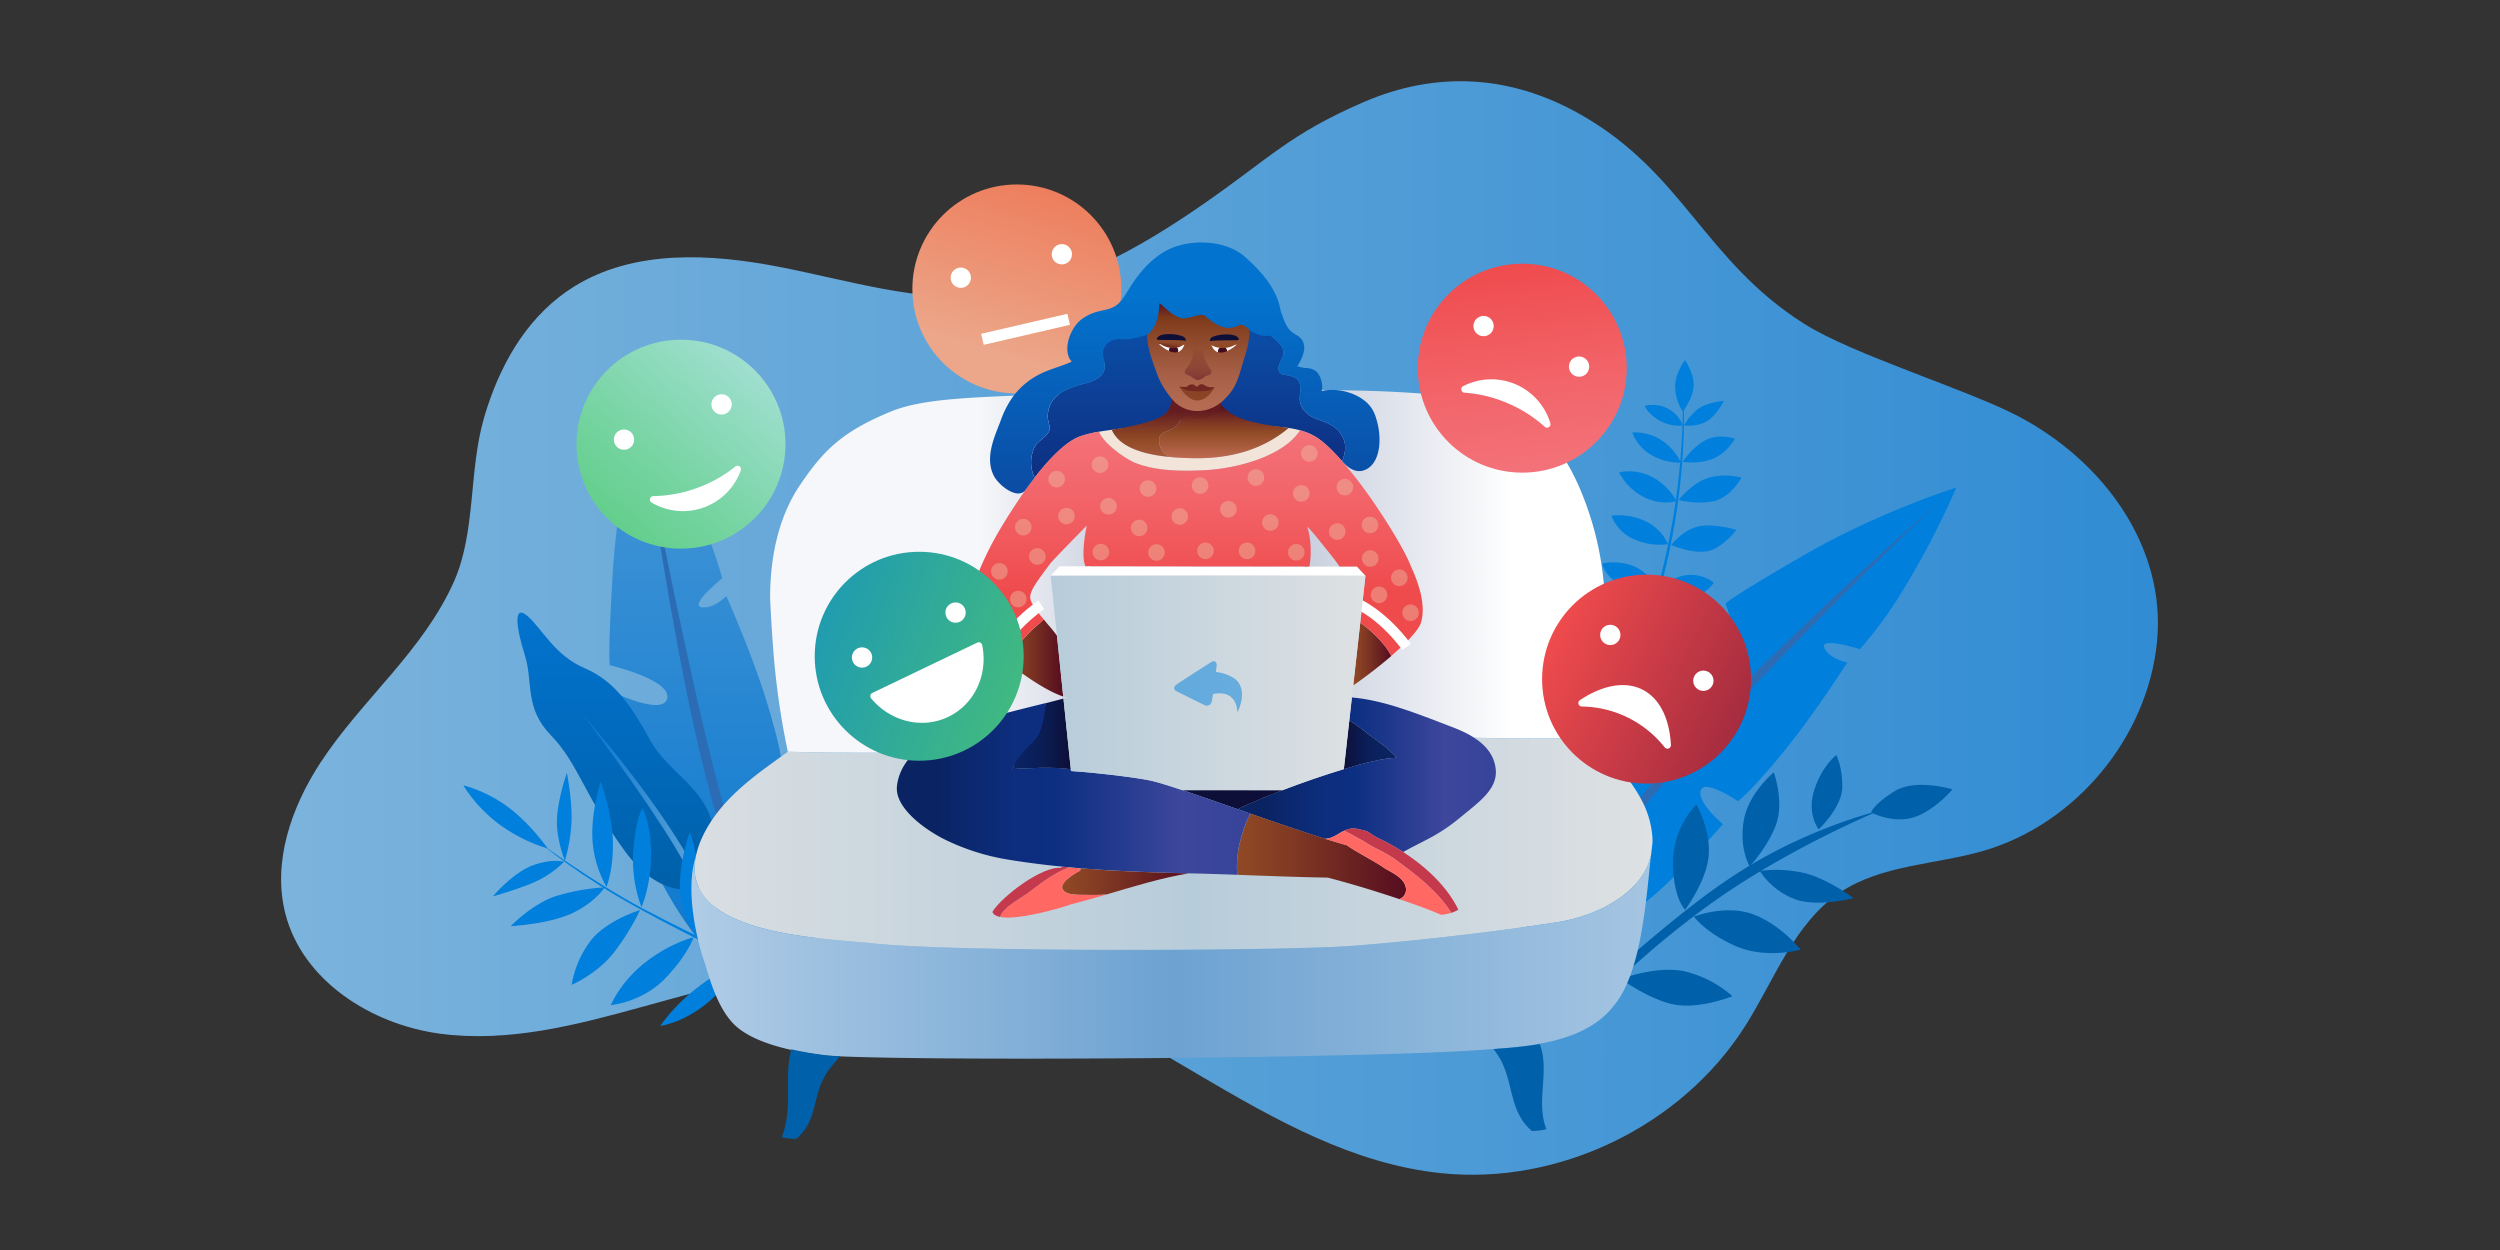<svg xmlns="http://www.w3.org/2000/svg" xmlns:xlink="http://www.w3.org/1999/xlink" viewBox="0 0 1440 720"><rect x="0" y="0" width="1440" height="720" fill="#333333" stroke="none"/><defs><linearGradient id="linear-gradient" x1="1242.97" y1="361.71" x2="161.88" y2="361.71" gradientUnits="userSpaceOnUse"><stop offset="0" stop-color="#318cd3"/><stop offset="1" stop-color="#7bb3dc"/></linearGradient><linearGradient id="linear-gradient-2" x1="410.84" y1="606.94" x2="410.84" y2="235.44" gradientUnits="userSpaceOnUse"><stop offset="0" stop-color="#0273ce"/><stop offset="1" stop-color="#4797d6"/></linearGradient><linearGradient id="linear-gradient-3" x1="355.03" y1="352.86" x2="355.03" y2="512.46" gradientUnits="userSpaceOnUse"><stop offset="0" stop-color="#0273ce"/><stop offset=".84" stop-color="#0063af"/><stop offset="1" stop-color="#0060a9"/></linearGradient><linearGradient id="New_Gradient_Swatch_copy_6" x1="333.63" y1="480.76" x2="423.27" y2="480.76" gradientUnits="userSpaceOnUse"><stop offset="0" stop-color="#0273ce"/><stop offset="1" stop-color="#7bb3dc"/></linearGradient><linearGradient id="linear-gradient-4" x1="398.24" y1="550.96" x2="951.04" y2="550.96" gradientUnits="userSpaceOnUse"><stop offset="0" stop-color="#b0cce6"/><stop offset=".5" stop-color="#6da2d1"/><stop offset="1" stop-color="#a5c5e2"/></linearGradient><linearGradient id="linear-gradient-5" x1="400.07" y1="485.82" x2="951.85" y2="485.82" gradientUnits="userSpaceOnUse"><stop offset="0" stop-color="#d9dee2"/><stop offset=".52" stop-color="#b7ccda"/><stop offset="1" stop-color="#dee1e3"/></linearGradient><linearGradient id="linear-gradient-6" x1="443.59" y1="329.04" x2="924.58" y2="329.04" gradientUnits="userSpaceOnUse"><stop offset=".25" stop-color="#f6f7fa"/><stop offset=".52" stop-color="#afb8ce"/><stop offset=".89" stop-color="#fff"/></linearGradient><linearGradient id="linear-gradient-7" x1="712.92" y1="446.23" x2="861.62" y2="446.23" gradientUnits="userSpaceOnUse"><stop offset=".11" stop-color="#0a2362"/><stop offset=".19" stop-color="#0b286e"/><stop offset=".33" stop-color="#0d2d7d"/><stop offset=".45" stop-color="#0d2f82"/><stop offset=".68" stop-color="#2b3e92"/><stop offset=".8" stop-color="#3d479c"/><stop offset=".98" stop-color="#374499"/></linearGradient><linearGradient id="linear-gradient-8" x1="804.54" y1="429.03" x2="774.06" y2="429.03" gradientUnits="userSpaceOnUse"><stop offset="0" stop-color="#0a2362"/><stop offset=".36" stop-color="#0a225f"/><stop offset=".61" stop-color="#0b1d56"/><stop offset=".83" stop-color="#0c1646"/><stop offset=".98" stop-color="#0d0f38"/></linearGradient><linearGradient id="linear-gradient-9" x1="712.45" y1="493.31" x2="809.88" y2="493.31" gradientUnits="userSpaceOnUse"><stop offset="0" stop-color="#904a25"/><stop offset=".31" stop-color="#813a23"/><stop offset=".92" stop-color="#5b1220"/><stop offset="1" stop-color="#550c1f"/></linearGradient><linearGradient id="linear-gradient-10" x1="779.46" y1="376.7" x2="801.36" y2="376.7" xlink:href="#linear-gradient-9"/><linearGradient id="linear-gradient-11" x1="516.57" y1="454.52" x2="720.41" y2="454.52" xlink:href="#linear-gradient-7"/><linearGradient id="linear-gradient-12" x1="611.77" y1="507.84" x2="684.63" y2="507.84" xlink:href="#linear-gradient-9"/><linearGradient id="linear-gradient-13" x1="738.12" y1="265.66" x2="738.12" y2="176.98" gradientUnits="userSpaceOnUse"><stop offset="0" stop-color="#0d2f82"/><stop offset=".76" stop-color="#0b4ba3"/></linearGradient><linearGradient id="linear-gradient-14" x1="634.87" y1="275.15" x2="634.87" y2="172.03" xlink:href="#linear-gradient-13"/><linearGradient id="linear-gradient-15" x1="583.3" y1="422.73" x2="616.78" y2="422.73" gradientUnits="userSpaceOnUse"><stop offset="0" stop-color="#0a2362"/><stop offset=".29" stop-color="#0a215e"/><stop offset=".61" stop-color="#0b1b50"/><stop offset=".94" stop-color="#0d103a"/><stop offset=".98" stop-color="#0d0f38"/></linearGradient><linearGradient id="linear-gradient-16" x1="581.11" y1="379" x2="612.43" y2="379" xlink:href="#linear-gradient-9"/><linearGradient id="linear-gradient-17" x1="688.09" y1="247.85" x2="688.09" y2="382.22" gradientUnits="userSpaceOnUse"><stop offset="0" stop-color="#f37279"/><stop offset=".29" stop-color="#f26469"/><stop offset=".69" stop-color="#ef4b4d"/></linearGradient><linearGradient id="linear-gradient-18" x1="704.95" y1="263.93" x2="704.95" y2="233.32" gradientUnits="userSpaceOnUse"><stop offset="0" stop-color="#be6a51"/><stop offset=".49" stop-color="#904a25"/><stop offset=".65" stop-color="#813a23"/><stop offset=".96" stop-color="#5b1220"/><stop offset="1" stop-color="#550c1f"/></linearGradient><linearGradient id="linear-gradient-19" x1="672.08" y1="263.18" x2="672.08" y2="226.72" gradientUnits="userSpaceOnUse"><stop offset="0" stop-color="#a75a3b"/><stop offset=".27" stop-color="#904a25"/><stop offset=".45" stop-color="#813a24"/><stop offset=".72" stop-color="#641c21"/></linearGradient><linearGradient id="linear-gradient-20" x1="431.97" y1="152.41" x2="327.72" y2="212.6" gradientTransform="rotate(-19.85 595.554 183.694)" gradientUnits="userSpaceOnUse"><stop offset="0" stop-color="#9fdfcf"/><stop offset=".58" stop-color="#7ad5a6"/><stop offset="1" stop-color="#63cf8c"/></linearGradient><linearGradient id="linear-gradient-21" x1="919.23" y1="242.79" x2="859.04" y2="138.54" gradientTransform="rotate(23 832.608 170.337)" gradientUnits="userSpaceOnUse"><stop offset="0" stop-color="#f37279"/><stop offset=".42" stop-color="#f26469"/><stop offset="1" stop-color="#ef4b4d"/></linearGradient><linearGradient id="linear-gradient-22" x1="863.09" y1="228.71" x2="802.9" y2="332.96" gradientTransform="rotate(-13.07 210.112 1303.004)" gradientUnits="userSpaceOnUse"><stop offset="0" stop-color="#ed7e5d"/><stop offset=".82" stop-color="#eca689"/></linearGradient><linearGradient id="linear-gradient-23" x1="936.02" y1="379.39" x2="1056.38" y2="379.39" gradientTransform="rotate(26.21 946.843 282.584)" gradientUnits="userSpaceOnUse"><stop offset="0" stop-color="#ef4b4d"/><stop offset="1" stop-color="#a52c3f"/></linearGradient><linearGradient id="linear-gradient-24" x1="690.09" y1="236.74" x2="690.09" y2="173.61" gradientUnits="userSpaceOnUse"><stop offset="0" stop-color="#b66d54"/><stop offset=".35" stop-color="#a65f46"/><stop offset=".85" stop-color="#7e3b1a"/><stop offset="1" stop-color="#550c1f"/></linearGradient><linearGradient id="linear-gradient-25" x1="682.43" y1="139.71" x2="682.43" y2="284.23" gradientUnits="userSpaceOnUse"><stop offset=".21" stop-color="#0273ce"/><stop offset="1" stop-color="#0b4ba3"/></linearGradient><linearGradient id="linear-gradient-26" x1="690.15" y1="218.87" x2="690.15" y2="201.18" gradientUnits="userSpaceOnUse"><stop offset="0" stop-color="#550c1f"/><stop offset="1" stop-color="#7e3723" stop-opacity=".3"/></linearGradient><linearGradient id="linear-gradient-27" x1="687.4" y1="199.33" x2="688.36" y2="202.92" gradientTransform="matrix(-.96 .27 .27 .96 1315.36 -177.65)" gradientUnits="userSpaceOnUse"><stop offset="0" stop-color="#904a25"/><stop offset=".34" stop-color="#8d4725"/><stop offset=".56" stop-color="#853f24"/><stop offset=".74" stop-color="#773022"/></linearGradient><linearGradient id="linear-gradient-28" x1="689.16" y1="204" x2="688.49" y2="206.85" gradientTransform="matrix(1.11 -.16 .44 1.48 -179.71 4.57)" xlink:href="#linear-gradient-27"/><linearGradient id="New_Gradient_Swatch_copy_17" x1="605.22" y1="393.37" x2="786.54" y2="393.37" gradientUnits="userSpaceOnUse"><stop offset="0" stop-color="#b7ccda"/><stop offset="1" stop-color="#dee1e3"/></linearGradient><linearGradient id="linear-gradient-29" x1="448.07" y1="322.94" x2="533.17" y2="408.05" gradientTransform="rotate(-25.66 537.423 286.449)" gradientUnits="userSpaceOnUse"><stop offset="0" stop-color="#209caf"/><stop offset="1" stop-color="#41b981"/></linearGradient><linearGradient id="linear-gradient-30" x1="732.65" y1="276.25" x2="732.65" y2="280.39" gradientTransform="rotate(180 711.025 250.845)" gradientUnits="userSpaceOnUse"><stop offset="0" stop-color="#722923"/><stop offset="1" stop-color="#702721"/></linearGradient><style>.cls-43{fill:none}.cls-3{fill:#0080dc}.cls-5{fill:#2c6cb4}.cls-8{fill:#0060a9}.cls-14{fill:#c5394d}.cls-16{fill:#ff6863}.cls-20{fill:#0d0f38}.cls-23{fill:#fff}.cls-39{fill:#fdfcff}.cls-40{fill:#420c1f}.cls-43{stroke:#fff;stroke-miterlimit:10;stroke-width:6px}.cls-46{fill:#ebc1a8;opacity:.42}</style></defs><g id="Layer_2" data-name="Layer 2"><g id="Layer_3" data-name="Layer 3"><path style="fill:none" d="M0 0h1440v720H0z"/><path d="M280.77 234.3c9.11-27.73 24.68-53.62 50-69.31 34.42-21.32 78.3-19 118-11.28s79.44 20.26 119.8 17c45.89-3.71 87.59-27.47 125.34-53.71s49.17-39.82 91.36-58.12 84.94-15.72 125 7c59.54 33.67 71.24 84.12 129.08 120.72 27.83 17.62 93.68 37.74 122.88 53 49 25.58 85.63 75.14 80.21 130.13s-46.68 104.73-99.72 120.27c-27.74 8.11-58.73 7.94-82.78 24-26.41 17.62-37.64 50.07-54.64 76.88-36.62 57.73-107.3 91.95-175.3 84.85-101.4-10.6-178.92-101.55-279.36-119-60.1-10.44-121.15 6.72-179.93 23-38.35 10.61-78.05 21-117.49 15.64s-78.9-30.48-88.83-69c-7.66-29.76 3.43-61.48 20.26-87.19 23.73-36.25 59.31-64.37 77-104.58 12.45-28.34 8.35-63.43 17.06-93.6.65-2.26 1.29-4.49 2.06-6.7Z" style="fill:url(#linear-gradient)"/><path class="cls-3" d="M968.86 267.53a365.19 365.19 0 0 0 .77-44c0-.16-.25-.12-.24 0 .61 51.31-7.87 102.56-26.16 150.56a393.79 393.79 0 0 1-17.71 39.66c-.49 1 1.08 1.52 1.56.58a389.88 389.88 0 0 0 41.78-146.8Z"/><path class="cls-3" d="M969.33 237.06a26.93 26.93 0 0 1-4.46-14.36c.06-8 5.68-15.25 5.68-15.25s5.35 7.63 5 14.82-6.22 14.79-6.22 14.79ZM970 245a33.11 33.11 0 0 1 8.05-9.44c5.08-3.89 14.93-4.68 14.93-4.68s-3.93 8.2-9.8 11.74S970 245 970 245ZM969.27 245.11A17.86 17.86 0 0 0 960 235c-7.11-3.2-12.55-1.14-12.55-1.14s.93 3.74 7.79 8a22.64 22.64 0 0 0 14.03 3.25ZM969.15 266s6.49-9.66 14.4-13 15.79-.26 15.79-.26-4.7 8.34-12.81 11.57-17.38 1.69-17.38 1.69ZM968.2 266.48a31.56 31.56 0 0 0-10.89-12.74 28.61 28.61 0 0 0-17.15-4.63 25.43 25.43 0 0 0 11.59 13.29 33 33 0 0 0 16.45 4.08ZM966.85 288s8.3-10.51 18-13a36.54 36.54 0 0 1 18.23.13s-5.94 11.1-15.54 13.43-20.69-.56-20.69-.56ZM965.62 288.59a33.79 33.79 0 0 0-14-13.88 28.37 28.37 0 0 0-19-2.62 32.83 32.83 0 0 0 15 14.61c10.55 4.71 18 1.89 18 1.89ZM962.64 313.92s6.11-8.23 15.05-10.56 22.51 1.88 22.51 1.88-8.39 11-17.23 12.34-20.33-3.66-20.33-3.66ZM960.8 313.44a26.58 26.58 0 0 0-13.66-13.53 36.28 36.28 0 0 0-19-2.87 24.39 24.39 0 0 0 13 13.56 36.77 36.77 0 0 0 19.66 2.84ZM954.51 339.62a25.9 25.9 0 0 0-12.09-12.82c-9.08-4.6-19.57-2.28-19.57-2.28s1.44 7.86 11.16 12.58 20.5 2.52 20.5 2.52ZM956.13 339.84s5.8-7.18 15-8.53 16.08 4.32 16.08 4.32a19.34 19.34 0 0 1-14 8.28 29.34 29.34 0 0 1-17.08-4.07ZM948.77 363.82a25 25 0 0 1 15-5.94c9.3-.45 18.1 5.57 18.1 5.57s-8.27 6.93-18.47 5.94-14.63-5.57-14.63-5.57ZM947.21 363.47a32.14 32.14 0 0 0-13-10.48c-8.12-3.31-16.2-.25-16.2-.25s1.48 7 12 10.38 17.2.35 17.2.35Z"/><path d="M402.35 541.1s-26.86-31.48-38.53-77.32-11.11-65.32-11.11-65.32 29.58 14.36 31.64 3.67-33-18.95-33-18.95-1.47-1.05 1.51-52 16-95.78 16-95.78a484 484 0 0 1 32.85 59.28A237.28 237.28 0 0 1 416 333.06s-18.79 15.19-12.08 16.64 14.43-6.33 14.43-6.33 14.56 32.42 23.24 60.67 8.71 36 8.71 36-21.76 8.87-16.92 14.51 23.25-.08 23.25-.08 3.39 12.35 8.49 34.74 6.65 46.69 4.85 74.14-5.51 43.59-5.51 43.59-16.59-16.82-33.35-35.23c-16-17.53-28.76-30.61-28.76-30.61Z" style="fill:url(#linear-gradient-2)"/><path class="cls-5" d="M459.28 596.48A1437.48 1437.48 0 0 1 406 421.86c-22.43-95.73-35.83-174.52-35.83-174.52s16.48 121 35.52 196.8 53.59 152.34 53.59 152.34Z"/><path class="cls-3" d="M890.27 477.24s11.46-39.76 43.26-74.77 48.37-45.28 48.37-45.28 4.33 32.59 14.39 28.42-2.36-37.94-2.36-37.94.06-1.8 44.18-27.39 88.74-39.44 88.74-39.44a484 484 0 0 1-31.34 60.08 237.51 237.51 0 0 1-24.18 33s-23-7.29-20.54-.9 13.24 8.55 13.24 8.55-19 30-37.8 52.84-25.23 27.07-25.23 27.07-19.4-13.26-21.43-6.11 12.88 19.35 12.88 19.35-8.45 9.64-24.3 26.28-35.29 31.25-59.15 44.89-39.4 19.43-39.4 19.43 4.88-23.11 11-47.25c5.8-22.97 9.67-40.83 9.67-40.83Z"/><path class="cls-5" d="M875.46 555.27a1436.49 1436.49 0 0 1 116.3-140.74c67.49-71.5 125.83-126.12 125.83-126.12S1025.71 368.89 973 426.55s-97.54 128.72-97.54 128.72Z"/><path d="M405.5 510.45S383 521.94 359.75 490s-26.86-50.43-42.4-66.46-10.06-30.42-15.08-46.29-6.78-29.72 1.66-22.35S319.38 377.51 337 385s27.28 22.8 37.52 41.38 31.17 26.8 36.09 49.25-5.11 34.82-5.11 34.82Z" style="fill:url(#linear-gradient-3)"/><path d="M421.17 552.4s-16.27-40.15-39.29-75.57-48.25-67.71-48.25-67.71 37 41.78 59.86 79.82 29.78 59 29.78 59Z" style="fill:url(#New_Gradient_Swatch_copy_6)"/><path class="cls-8" d="M1047.56 477.72s-7-8.81-2.51-22.76 12.67-20 12.67-20 3.67 7 3.42 18.63-13.58 24.13-13.58 24.13ZM901.88 584.41s53.62-50.43 90-75.52c4.63-3.19 9.2-6.2 13.61-8.9 39-24 76.87-33 76.87-33s-53.34 21.87-98.54 54.67a522.12 522.12 0 0 0-76.06 67.62Z"/><path class="cls-8" d="M1077.76 467.9s1.35-4.57 13.52-12.14 33.35-1.07 33.35-1.07-10.72 12.72-22.8 16.23-24.07-3.02-24.07-3.02ZM1007.84 499s-6.06-9.74-3.52-25.87 17.41-28.26 17.41-28.26 5.92 16.53 1.47 29.49-15.36 24.64-15.36 24.64ZM1013.74 501.75s10.17-2.08 24.22.83 29.66 14.73 29.66 14.73-20.9 5.61-34.27.42a41.55 41.55 0 0 1-19.61-15.98ZM970.65 524s-6.77-6.1-7-26.89a49.19 49.19 0 0 1 13.46-33.77s8.26 14.48 7.11 29.29S970.65 524 970.65 524ZM975.68 528s18.44-7.34 34.39-1.26 27.15 20.32 27.15 20.32-19.86 5.43-37.14-2-24.4-17.06-24.4-17.06ZM929.49 558.67s-7.11-9.55-5.54-29.57 13.58-34.61 13.58-34.61 9 18.69 5.76 33.87-13.8 30.31-13.8 30.31ZM933.66 563.88s21.27-8.12 37.38-4.22a64.68 64.68 0 0 1 26.86 14.15s-17.91 7.24-32.38 5-31.86-14.93-31.86-14.93Z"/><path class="cls-3" d="M435.85 557.43s-32.43-14.7-67.63-34-55.88-36.95-55.88-36.95 29.82 21.91 58 36.89 73.62 36 73.62 36v1.92Z"/><path class="cls-3" d="M315.46 488.72a92.26 92.26 0 0 1-28.73-14.54c-13.54-10.43-19.82-21.84-19.82-21.84a78.15 78.15 0 0 1 30.24 16.13 118 118 0 0 1 18.31 20.25ZM324.93 496.4s-7-2.09-18.29 2.13-22.75 17.8-22.75 17.8 19.45-5.45 27.89-10.16a57.72 57.72 0 0 0 13.15-9.77ZM325.4 495.78s-4.85-11.68-4.62-23.21 5.75-27.45 5.75-27.45 3.36 17.21 2.61 29.23a99.09 99.09 0 0 1-3.74 21.43ZM348.23 511.13s-4.77 8.07-18.06 14.61-36 7.72-36 7.72 12.25-12.75 25.82-17.23a119.19 119.19 0 0 1 28.24-5.1ZM349.36 510.82a62.52 62.52 0 0 1-8.12-27.47c-.81-15.88 4.74-33.09 4.74-33.09s6.38 16.83 7 33.48-3.62 27.08-3.62 27.08ZM368.68 524.2s-19.91 6-28.9 18.22a58.39 58.39 0 0 0-10.52 24.87s15.1-6.41 24.8-19.23a136.28 136.28 0 0 0 14.62-23.86ZM369.49 522.51a77 77 0 0 1-4.73-31.93c1.13-18.19 5.26-25.11 5.26-25.11s5 8.59 5 26.66-5.53 30.38-5.53 30.38ZM399.51 539.87s-3.06 9.87-16.38 23.71-31.3 15.36-31.3 15.36 5.33-13.2 19.75-24.52 27.93-14.55 27.93-14.55ZM400.31 538.18s-8.36-12.85-8.65-27.42 5.59-31.47 5.59-31.47 4.42 10.08 5.13 27.33a151.88 151.88 0 0 1-2.07 31.56ZM427.65 553.32s-7.88 14.75-21.59 25.46-25.79 12.15-25.79 12.15a105.58 105.58 0 0 1 21.11-21.81 122.43 122.43 0 0 1 26.27-15.8ZM427.39 551.31s-10.5-18.75-10.74-36.4 5.07-35.71 5.07-35.71 7 12.95 7.61 34.38a234.22 234.22 0 0 1-1.94 37.73Z"/><path d="M894.1 531.63c-56.1 8.51-107.64 12.76-119.72 13.47-43.44 2.57-223.68 3.41-271.29-1.69-29.94-3.15-111-4.85-102.38-49.76-6 18.56.23 47.21 5.48 61.66.16.57.33 1.14.49 1.71 3.36 11.53 8 24.84 16.07 32.94 7.19 7.19 19.51 11.66 31.51 14.45a190.72 190.72 0 0 0 21.63 3.6c1.67.14 3.82.26 6.43.38 63.72 2.89 308.14 1.14 372.57-3.78l3.79-.28c8.3-.62 17.55-1.32 26.75-2.9 17-2.9 33.81-8.73 44.26-22.32a47.12 47.12 0 0 0 5.49-8.39C946 550 948.45 516.11 951 492.13c-5.17 24.06-34.32 36.49-56.9 39.5Z" style="fill:url(#linear-gradient-4)"/><path d="M951.79 482.21a53.79 53.79 0 0 0-6.4-21.67c-6.88-13.11-18.31-24.75-29.78-34.9l-.77-.67c-31.81.94-49.47.26-83.83-.32a.86.86 0 0 1 .1-.16c-4.58.19-295 8.61-299.65 8.73-23.6.59-48.83.46-77.66-.17-9.58 6.84-19.68 13.87-28.63 22.1-8.36 7.69-15.7 16.43-20.66 27.06a51.4 51.4 0 0 0-3.78 11.44c-8.62 44.91 72.44 46.61 102.38 49.76 47.61 5.1 227.85 4.26 271.29 1.69 12.08-.71 63.61-5 119.72-13.47 22.58-3 51.73-15.44 56.94-39.5.26-2.42.53-4.74.8-6.94v.12c0-1.01-.01-2.05-.07-3.1Z" style="fill:url(#linear-gradient-5)"/><path d="M911.19 284.26c-16.1-39.66-38.68-50.37-66.81-54.73-18.25-2.83-45.09-4.76-86.73-4.87h-11.17c.46.36-.63-.43-.2 0-29 .28-145.06 2.59-149.46 2.76-41.36 1.57-66.43 2.52-83.9 9.72-29.33 12.07-39.68 23.62-53.28 44-11.9 18.7-16.05 41.32-16.05 63.42.41 9 .92 17.94 1.6 26.78A448 448 0 0 0 453.8 433c28.83.63 54.06.76 77.66.17 4.14-.1 226.32-7 298.63-8.76l.12.18c34.62.58 52.58 1.28 84.63.33h.9c3.06-15.85 5.64-31.23 7.39-46.49 3.92-34.21-.13-65.05-11.94-94.17ZM550.2 413l1.74-1c-.53.36-1.12.69-1.74 1Zm248.59-15.19a58.9 58.9 0 0 1 6.93 6.33 58.9 58.9 0 0 0-6.93-6.29Z" style="fill:url(#linear-gradient-6)"/><path class="cls-8" d="m887.29 602.38-.32-1c-9.2 1.58-18.44 2.28-26.75 2.9 12.81 15.51 7.24 34.5 22.16 47.17 1.49 0 3-.13 4.42-.31a26.92 26.92 0 0 0 3.92-.78c-6.16-15.36 1.76-32.52-3.43-47.98ZM455.8 604.41c-4.51 17.14 1.3 33.42-5.53 50.56a27 27 0 0 0 4.32.83c1.33.15 2.67.23 4 .26 13.85-11.76 8.16-26.68 20-41.29 1.75-2.16 3.5-4.29 5.27-6.38-2.61-.12-4.76-.24-6.43-.38a190.72 190.72 0 0 1-21.63-3.6Z"/><path d="M836.37 418.74c-21.08-8.08-39.34-15.41-57.69-17l-1.49 13.35c4.32 2.23 8.5 5.91 11.61 8.29 4 3.12 8.22 5.67 11.62 9.07 1.24 1.12 2.75 2.4 4.12 3.79l-.64.28c-6.21.12-17.29 2.73-29.84 6.5-11.43 3.44-24.08 7.82-35.38 12.14a441.55 441.55 0 0 0-10.75 4.26c-5.94 2.44-11.13 4.75-15 6.71l7.49 2.62c14.62 5.1 29.71 10.29 42.66 14.36 4.45 0 7.56-2.93 11.28-4.66a11.17 11.17 0 0 1 8.15-.81c7.73 1.54 4.15 1.52 11.88 5.39a121.76 121.76 0 0 1 13.84 7.75c11.56-6.55 20-9.22 32.91-19.94 10-8.32 21.22-15.85 20.45-27.1-1-14.64-15.73-21.35-25.22-25Z" style="fill:url(#linear-gradient-7)"/><path d="M774.06 443c12.55-3.77 23.63-6.38 29.84-6.5l.64-.28c-1.37-1.39-2.88-2.67-4.12-3.79-3.4-3.4-7.65-5.95-11.62-9.07-3.11-2.38-7.29-6.06-11.61-8.29L775 434.91Z" style="fill:url(#linear-gradient-8)"/><path class="cls-14" d="M787.47 485.86c4.75 2.85 10.09 5.12 14.67 8.15l1.15.79c11.73 8.64 24.83 18.39 32.61 31a19.12 19.12 0 0 0 4.1-1.8c-6.31-13.21-18.6-24.72-31.8-33.25a121.76 121.76 0 0 0-13.82-7.75c-7.73-3.87-4.15-3.85-11.88-5.39a11.17 11.17 0 0 0-8.15.81c1.57 1.08 3.35 1.73 4.87 2.63 2.78 1.72 5.84 3.1 8.25 4.81Z"/><path d="M809.48 510.28c-1.38-4.82-7.56-7.57-11.69-10a66.44 66.44 0 0 0-3.51-2.31c-6-3.78-12.75-7.08-18.5-11.11-3.9-1.1-8.17-2.39-12.71-3.81-13-4.07-28-9.26-42.66-14.36-2.68 4.13-4.61 10.48-5.95 15.54-.31 1.16-.59 2.24-.83 3.22-.52 3.15-1.78 11-.84 16.46 17.52.62 34.81 1.31 51.92 1.59 10.44 2.66 22.9 6.36 34.4 10.1 2.36.76 4.68 1.52 6.93 2.28a5.87 5.87 0 0 0 3.44-7.6Z" style="fill:url(#linear-gradient-9)"/><path class="cls-16" d="M775.78 486.89c5.75 4 12.45 7.33 18.5 11.11 1.2.74 2.38 1.51 3.51 2.31 4.13 2.4 10.31 5.15 11.69 10a5.87 5.87 0 0 1-3.44 7.63c10.08 3.4 18.84 6.65 24 9a30.4 30.4 0 0 0 5.88-1.12c-7.78-12.59-20.88-22.34-32.61-31l-1.15-.79c-4.58-3-9.92-5.3-14.67-8.15-2.41-1.71-5.5-3.09-8.25-4.81-1.52-.9-3.3-1.55-4.87-2.63-3.72 1.73-6.83 4.68-11.28 4.66 4.54 1.42 8.81 2.71 12.71 3.81Z"/><path d="M788.75 362.8a89.348 89.348 0 0 0-5.24-4.18l-1.32 11.85-2.73 24.31c1.52-1 3.24-2.24 5.09-3.6 5.1-3.71 11.19-8.45 16.81-13.29-2.61-5.38-7.63-10.76-12.61-15.09Z" style="fill:url(#linear-gradient-10)"/><path d="M743.19 286.7c-.15-.23-.29-.45-.42-.67 0 .22-.06.45-.1.67s.11.21.17.32l.09.16a1.93 1.93 0 0 0 0-.24 2.1 2.1 0 0 1 .26-.24Z" style="fill:#eec174"/><path d="M684.93 263.85c-3.15-.09-7.14-.25-11.44-.67-12.84-1.25-28.5-4.78-33.1-15.62-2.49.33-4.95.68-7.36 1.1 2.84 7 14.85 15.37 20.54 17.84 11.9 4.81 26.36 5 39.11 4.43 19.75-.79 46.65-8.15 56.2-23.08a55.51 55.51 0 0 0-6.62-1.36c-16.18 13.67-36.39 18.11-57.33 17.36Z" style="fill:#f2e4d9"/><path class="cls-20" d="M714.32 455.13h-33.21c9.07 3 20.13 6.9 31.81 11 3.88-2 9.07-4.27 15-6.71 3.37-1.39 7-2.82 10.75-4.26Z"/><path d="M712.92 466.1c-11.68-4.07-22.74-8-31.81-11l-.21-.07c-8-2.67-14.45-4.64-18.32-5.49-8.82-1.76-27.51-4.17-45.71-5.46l-.09-1c-1.48-.23-3-.42-4.48-.51a127 127 0 0 0-14.73-.28c-4.81.3-9.63.2-14.27.71 2.23-7 17.3-12.35 23.34-12.9.28-5.66-1.7-12.18-3.12-17.85-.55-2.31-1-4.75-1.56-7.2-14.66 3.67-36.05 8.79-51.46 14.25-5 1.78-31.46 11.92-33.85 33.43-1.41 12.66 16.21 25.07 27.06 30.58a129.77 129.77 0 0 0 36 11.67c10.5 1.75 21 3.1 31.62 4.15l4.38.43c2.2.2 4.4.4 6.61.57 20.63 1.69 41.4 2.4 62.3 2.91l3.5.08c8.27.2 16.49.48 24.66.77-.94-5.41.32-13.31.84-16.46.24-1 .52-2.06.83-3.22 1.34-5.06 3.27-11.41 5.95-15.54Z" style="fill:url(#linear-gradient-11)"/><path d="M622.22 501.45c-3.78 1.89-13.6 7.93-9.45 11.71 1.89 2.27 7.93 2.27 10.58 2.27 4.18 0 9.53.24 14-.22 15.88-4.68 32.26-9.72 47.27-12.12-20.9-.51-41.67-1.22-62.3-2.91Z" style="fill:url(#linear-gradient-12)"/><path class="cls-16" d="M623.35 515.43c-2.65 0-8.69 0-10.58-2.27-4.15-3.78 5.67-9.82 9.45-11.71l.11-1.27c-2.21-.17-4.41-.37-6.61-.57-7.67 2.74-15.27 8.44-21.08 12.8-5.26 4.56-15.74 8.79-18.72 15.73 10.26 2.12 35.2-5.09 40.77-7.18 6.68-1.67 13.63-3.68 20.67-5.75-4.48.46-9.83.22-14.01.22Z"/><path class="cls-23" d="M605.22 331.61h181.32l-4.91-5.25h-27.2a7.1 7.1 0 0 1-3.79.16 2.54 2.54 0 0 1-.46-.17l-122-.14h-17.86Z"/><path d="M773.32 251.57c-3.21-6-8.31-7.93-14.36-10-4.91-1.89-9.25-4.91-10.2-10.57l-.06-.43c-.36-3.53 1.31-8-.69-11.09-1.14-1.7-3.78-2.84-5.86-3.22-1.89-.38-4.53-.18-5.47-2.45-1.52-4 3.21-7.56 2.64-11.52-1-5.1-6.8-8.12-10.2-11.52a22 22 0 0 1-4.72-8.12c-.47-1.76-.65-3.74-1-5.66a50.46 50.46 0 0 1-6.62.64 27.22 27.22 0 0 0 2.51 10.3c.37.53-1.45.71-1.06 1.18-2 7-2.27 14.58-5.23 21.28-3.28 7.44-7.1 14.15-11.28 18.89 0 .49-.08 1-.11 1.47-.09 1.4-.14 2.8-.17 4.2v4.82l6.33-.67c6.78 3.39 7.52 5.23 14.58 5.83 6.71.57 13.41.62 19.9 1.57a55.51 55.51 0 0 1 6.62 1.36 38.37 38.37 0 0 1 7.63 3c4.72 2.46 10.52 7.9 16.59 14.84 1.83-4.7 2.6-9.82.23-14.13Z" style="fill:url(#linear-gradient-13)"/><path d="M675.12 226.72a59.61 59.61 0 0 1-3.61-5.91c-.68-1.26-1.33-2.55-1.94-3.86a93.12 93.12 0 0 1-7.63-25.58 28.56 28.56 0 0 0 1.45-3.07c1.91-4.89 2.63-9.79 3.74-14.69a11.91 11.91 0 0 1-1.67-1.58 17.44 17.44 0 0 1-.16 8.14 10.39 10.39 0 0 1-4.81-5 16.72 16.72 0 0 1-.94-2.39c-.45 8.12-3.34 19.36-11.27 21.94-4.15 1.13-9.85-.41-13.06 3-3.59 4 1 8.53 1.16 12.88.19 6.23-6 8.88-11.14 10.2-6.61 1.7-14.36 4-18.7 9.63a12.38 12.38 0 0 0-1.09 1.68 17.06 17.06 0 0 0-1.93 7c-.19 2.46.75 4.54 1.13 6.81.57 4.91-6.61 7.36-8.68 11.52a20.33 20.33 0 0 0 0 17.72c8.3-10.67 17.9-20.86 26.46-23.91a75.2 75.2 0 0 1 10.57-2.59c2.41-.42 4.87-.77 7.36-1.1 7.18-1 14.58-1.74 21.56-3.38a53.67 53.67 0 0 0 13.86-5.08c0-2.72-.12-5.45-.3-8.15-.07-1.42-.19-2.83-.36-4.23Z" style="fill:url(#linear-gradient-14)"/><path d="M596.6 425.66c-4.2 4.38-11.07 10.37-13.3 17.39 4.64-.51 9.46-.41 14.27-.71a127 127 0 0 1 14.73.28c1.51.09 3 .28 4.48.51L615.72 433l-3.17-30.65c-2.79.79-6.42 1.72-10.59 2.77.53 2.43-1.43 16.45-5.36 20.54Z" style="fill:url(#linear-gradient-15)"/><path class="cls-14" d="M594.64 512.41c5.81-4.36 13.41-10.06 21.08-12.8l-4.38-.43-.07.72c-11.2-1.25-34.59 16.9-39.63 25.31.47 1.54 2 2.46 4.28 2.93 2.98-6.94 13.46-11.14 18.72-15.73Z"/><path d="m610.3 380.6-1.47-14.4c-2.65-3.76-4.89-5.95-7.61-9.43-1.64 1.54-2.48 2.29-4.14 3.74a65.07 65.07 0 0 0-7 6.84c-2.9 3.26-8.22 10-9 14.87 7.1 5.41 15 11 22.56 15.07a60.73 60.73 0 0 0 8.76 3.93Z" style="fill:url(#linear-gradient-16)"/><path d="M812.47 325.67c-2.49-6.48-10.2-20-19.56-33.8a276 276 0 0 0-19.84-26.2c-6.07-6.94-11.87-12.38-16.59-14.84a39 39 0 0 0-7.63-3c-9.55 14.93-36.45 22.29-56.2 23.08-12.75.56-27.21.38-39.11-4.43-5.69-2.47-17.7-10.85-20.54-17.84a75.2 75.2 0 0 0-10.64 2.58c-8.56 3-18.16 13.24-26.46 23.91-1.76 2.27-3.47 4.55-5.09 6.8-4.38 6.44-8.65 12.83-12.68 19.45a190.76 190.76 0 0 0-17.92 37.28c-6 16.15-5.34 22.43 9.1 34.33 3.46 2.71 7.47 5.92 11.78 9.2.78-4.87 6.1-11.61 9-14.87a65.07 65.07 0 0 1 7-6.84c1.66-1.45 2.53-2.11 4.17-3.64a56.22 56.22 0 0 1-5.46-7.26c-4.35-6.26-3.45-8.12 8.86-24.57 1-1.69 21.12-22 21.34-22.32-1.54 6.9-3 19-.77 23.4.15.27 2.75-.2 2.91.07l122 .14h4.11c1-5.48 1.25-15-1.25-22.87 2.4 2.11 5.15 5.69 11.38 13.42 3.28 4.07 5.8 7.32 7.19 9.47h10l4.91 5.25-3 27c1.67 1.23 3.45 2.64 5.24 4.18 5 4.33 10 9.71 12.61 15.09 8.63-7.43 16.16-15.09 17.29-19.6 2.69-9.94-1.31-22.08-6.15-32.57ZM786 323.06a35.76 35.76 0 0 1-3.93-4.79 35.76 35.76 0 0 0 3.93 4.79c.85.85 1.54 1.7 2.31 2.55-.8-.85-1.49-1.7-2.31-2.55Zm15.7 22.72a8.93 8.93 0 0 0 1.3.51 22.17 22.17 0 0 0-1.58-3.05 22.17 22.17 0 0 1 1.58 3.05 8.93 8.93 0 0 1-1.33-.51Z" style="fill:url(#linear-gradient-17)"/><path d="M703.73 233.32c-1.67 2-7.61 4.5-9.93 5a15.15 15.15 0 0 1-5.85 0c-1.32-.19-4.35-1.89-5.48-1.32-.94.38-2.08 4.53-2.84 5.67a8.85 8.85 0 0 1-3.83 4c-.34.19-.69.38-1.07.57-1.9.94-4.73 1.7-6.05 3.21-1.32 1.32-1.13 3.78-.75 5.48.63 3.65 2.85 5.63 5.56 7.26 4.3.42 8.29.58 11.44.67 20.94.75 41.15-3.69 57.33-17.36-6.49-1-11.21-1.27-18-2.86s-7.66-1.66-14.44-5c.01-.06-5.01-3.24-6.09-5.32Z" style="fill:url(#linear-gradient-18)"/><path d="M673.49 263.18c-2.71-1.63-4.93-3.61-5.56-7.26-.38-1.7-.57-4.16.75-5.48 1.32-1.51 4.15-2.27 6.05-3.21.38-.19.73-.38 1.07-.57a8.85 8.85 0 0 0 3.83-4 7.2 7.2 0 0 1 2.78-2.62c1.13-.57 4.19.85 5.51 1a17.37 17.37 0 0 0 9.22-1.23c2.15-1 5-4.53 6.63-6.53a31.82 31.82 0 0 1-1.42-4.87 23.49 23.49 0 0 1-2 2.25c-6.63 6.7-14.13 8.33-21.84.18a36.12 36.12 0 0 1-3.39-4.2c.17 1.4.38 8-4.48 12.11-2.23 1.88-8.07 4.09-13 5.24a147.25 147.25 0 0 1-17.28 3.49c4.64 10.92 20.29 14.45 33.13 15.7Z" style="fill:url(#linear-gradient-19)"/><circle cx="392.25" cy="255.84" r="60.18" style="fill:url(#linear-gradient-20)"/><path class="cls-23" d="M401.38 281.12a75.53 75.53 0 0 1-25 4.62 2 2 0 0 0-1 3.76 35.41 35.41 0 0 0 51.29-18.5 2 2 0 0 0-3.13-2.28 75.43 75.43 0 0 1-22.16 12.4Z"/><circle class="cls-23" cx="359.42" cy="253.23" r="5.85"/><circle class="cls-23" cx="415.63" cy="232.94" r="5.85"/><circle cx="876.82" cy="212.07" r="60.18" style="fill:url(#linear-gradient-21)"/><path class="cls-23" d="M868.27 232.2a75.4 75.4 0 0 1 21.44 13.6 2 2 0 0 0 3.26-2.1 35.44 35.44 0 0 0-50.12-21.3 2 2 0 0 0 .75 3.81 75.24 75.24 0 0 1 24.67 5.99Z"/><circle class="cls-23" cx="854.54" cy="187.82" r="5.85"/><circle class="cls-23" cx="909.54" cy="211.18" r="5.85"/><circle cx="585.71" cy="166.43" r="60.18" style="fill:url(#linear-gradient-22)"/><circle class="cls-23" cx="553.42" cy="159.96" r="5.85"/><circle class="cls-23" cx="611.62" cy="146.45" r="5.85"/><path class="cls-23" transform="rotate(-13.07 590.765 189.678)" d="M565.22 186.41h50.98v6.52h-50.98z"/><circle cx="948.43" cy="391.18" r="60.18" style="fill:url(#linear-gradient-23)"/><circle class="cls-23" cx="927.53" cy="365.72" r="5.85"/><circle class="cls-23" cx="981.14" cy="392.11" r="5.85"/><path class="cls-23" d="M958.88 430.48a2 2 0 0 0 3.57-1.34c-.79-15-6.31-26.82-16.41-31.93s-23.25-2.47-36 6.08a2 2 0 0 0 1.09 3.66 61.88 61.88 0 0 1 47.73 23.53Z"/><path d="M719.3 187.92a27.22 27.22 0 0 1-2.51-10.3c-2.11.06-4.27 0-6.54-.1a50 50 0 0 1-7.37-1.32 49.9 49.9 0 0 0-7.36-1.32c2.64 1.89 4.91 4.15 7.55 5.66-6.42 0-12.84 0-19.27-1.13-5.24-1-12.21-2.25-16.67-5.8-1.11 4.9-1.83 9.8-3.74 14.69-.37 1-2.14.23-2.71 1.32-.35 7.62 1.25 13.88 6.36 27.24 2.25 5.9 7.85 13.42 10.7 15.68 8.79 7 20.14 4.55 27-2 6.42-6.13 8-10.81 10.53-19.49 2.25-7.81 5.15-14.81 4.11-23.26-.44-.43.29.66-.08.13Z" style="fill:url(#linear-gradient-24)"/><path d="M787.42 270.09c8.24-4.63 8.94-19.83 4.4-31.55a18.38 18.38 0 0 0-6.16-8c-6.75-5.19-16.93-7.12-24.43-5.25 1.13-3.4-.38-8.69-3-11.33a9.5 9.5 0 0 0-5.34-1.94 19.73 19.73 0 0 1-5.62-1.08c3.78-6 6.89-13.9-.67-18.06-5.28-3-6.07-6-8.62-12.9-1.19-3.26-1-14.79-21.29-32.35-11.7-10.13-34.49-10.49-47.72-1.61-14.81 9.95-19.32 23.61-24.47 28.58-5.77 5.57-12.39 2.67-21.29 9.14-7 5.09-11.55 18.51-5.89 24.56-6.41 3-14 4.53-20.39 8.3a42.31 42.31 0 0 0-16.2 16.15 54.77 54.77 0 0 0-4.2 9.16c-3.21 8.67-9.54 21.23-4.17 32 2.89 5.79 14.11 14.5 18.49 8.06 1.62-2.25 3.33-4.53 5.09-6.8a20.33 20.33 0 0 1 0-17.72c2.07-4.16 9.25-6.61 8.68-11.52-.38-2.27-1.32-4.35-1.13-6.81a17.06 17.06 0 0 1 1.93-7 12.38 12.38 0 0 1 1.09-1.68c4.35-5.67 12.09-7.93 18.7-9.63 5.1-1.32 11.33-4 11.14-10.2-.18-4.35-2.61-8.21 1-12.18 2.85-3 6-3.41 9.95-2.95 3 .35 12.65-1.93 14.3-3.34 6.86-5.85 5.82-17.89 6.43-17.4 4.46 3.54 7.28 7.2 12.46 8.48 3.69.91 11.35-3.22 13.43-1.39 11.93 10.55 17.07 6.42 19.94 5.37 2.64-1 5.13 2.58 7 3.64 5.71 3.33 8.89 2.86 11 2.33 3.16 2.56 6.73 5.24 7.45 9.13.57 4-4.16 7.55-2.65 11.52 1 2.27 3.59 2.07 5.48 2.45 2.08.38 4.72 1.52 5.86 3.22 2 3.08.33 7.56.69 11.09l.06.43c1 5.66 5.29 8.68 10.2 10.57 6 2.08 11.15 4 14.36 10 2.37 4.31 1.6 9.44-.22 14.09 6.65 7.59 11.76 5.86 14.33 4.42Zm-57.07-94.83Z" style="fill:url(#linear-gradient-25)"/><path d="M687.27 201.18c.69 6.33-3.8 10.88-3.8 10.88s-3.13 3.05 1.37 4.22c1 .27 3.66 2.58 4.82 2.59 2.89 0 4.29-2.18 5-2.32 4.19-.79 3.55-3.27 2.22-4.26 0 0-4.42-6.78-4.33-10.33" style="fill:url(#linear-gradient-26);opacity:.5"/><path d="M679.28 222.8s5.07 8.57 11.07 7.87 9.18-7.6 9.18-7.6" style="fill:#7e3b1a;opacity:.77"/><path class="cls-39" d="M703.91 199.9a2.44 2.44 0 0 1 2.85 1.87 2.34 2.34 0 0 1 0 .46 22.81 22.81 0 0 0 5.59-3.74l-14.59.09c.94 2.65 2.37 3.91 4 4.34a2 2 0 0 1-.17-.57 2.43 2.43 0 0 1 2.32-2.45Z"/><path class="cls-40" d="M706.75 202.23a2.34 2.34 0 0 0 0-.46 2.67 2.67 0 0 0-5.21.58 2 2 0 0 0 .17.57 7.71 7.71 0 0 0 5.04-.69Z"/><path class="cls-39" d="m682.2 198.48-14.65-.31a23.17 23.17 0 0 0 5.85 4 1.77 1.77 0 0 1-.08-.56 2.42 2.42 0 0 1 2.76-1.94c1.46.08 2.61 1.05 2.55 2.19a1.65 1.65 0 0 1-.41 1c1.62-.42 3.05-1.69 3.98-4.38Z"/><path class="cls-40" d="M676.08 199.66a2.42 2.42 0 0 0-2.76 1.94 1.77 1.77 0 0 0 .08.56 7.58 7.58 0 0 0 4.82.69 1.65 1.65 0 0 0 .41-1c.06-1.14-1.09-2.11-2.55-2.19Z"/><path d="M714 196.73a14.21 14.21 0 0 1-17.11 1.6" style="fill:url(#linear-gradient-27)"/><path d="M667.29 197.45s8.42 6.81 15.75.08" style="fill:url(#linear-gradient-28)"/><path class="cls-20" d="M682.18 194.26c-3.06-2-12-2.62-14.66-.61s-.08 2.16-.08 2.16 12.88-.08 14.66.38.48-1.66.08-1.93ZM697.72 194.46c3.06-2 11.95-2.63 14.65-.62s.08 2.16.08 2.16-12.88-.08-14.66.38-.47-1.66-.07-1.92Z"/><path class="cls-43" d="M599.76 348.41s-20 13.34-27.54 32.17M810.17 372.65s-13.72-19.78-32.7-26.91"/><path d="M774.75 331.61H605.22l3.72 35.94 1.36 13.05 2.13 20.62c.63.22 1.24.42 1.85.6-.53.17-1.11.34-1.73.51l3.17 30.67 1.06 10.15.09 1c18.2 1.29 36.89 3.7 45.71 5.46 3.87.85 10.3 2.82 18.32 5.49l.21.07h57.57c11.3-4.32 24-8.7 35.38-12.14l.91-8.08 2.22-19.85 1.49-13.35.78-6.93 2.73-24.31 1.32-11.85 3-27Z" style="fill:url(#New_Gradient_Swatch_copy_17)"/><path d="M699 399.65c14.06-2.58 13.76 10.66 13.76 10.66s5.46-10.09.66-17.09c-3.42-5.07-13.09-6.22-13.09-6.22l.53-4.1c-.34-3.28-3.2-1.57-3.2-1.57s-15.64 10-19.51 12.58-.55 4.24-.55 4.24l16.67 8.23c3.48.67 3.86-2.53 4.12-4.74.12-1.08.22-1.91.61-1.99Z" style="fill-rule:evenodd;opacity:.5;fill:#0080dc"/><circle class="cls-46" cx="638.48" cy="291.61" r="4.78"/><circle class="cls-46" cx="661.27" cy="281.42" r="4.78"/><circle class="cls-46" cx="656.18" cy="304.1" r="4.78"/><circle class="cls-46" cx="666.13" cy="318.22" r="4.78"/><circle class="cls-46" cx="789.24" cy="321.69" r="4.78"/><circle class="cls-46" cx="806.01" cy="332.8" r="4.78"/><circle class="cls-46" cx="794.33" cy="342.63" r="4.78"/><circle class="cls-46" cx="812.49" cy="352.93" r="4.78"/><circle class="cls-46" cx="634.08" cy="317.99" r="4.78"/><circle class="cls-46" cx="679.55" cy="297.51" r="4.78"/><circle class="cls-46" cx="694.36" cy="317.29" r="4.78"/><circle class="cls-46" cx="707.55" cy="293.34" r="4.78"/><circle class="cls-46" cx="691.24" cy="279.69" r="4.78"/><circle class="cls-46" cx="723.4" cy="275.06" r="4.78"/><circle class="cls-46" cx="731.73" cy="300.98" r="4.78"/><circle class="cls-46" cx="718.31" cy="317.29" r="4.78"/><circle class="cls-46" cx="749.55" cy="284.2" r="4.78"/><circle class="cls-46" cx="754.18" cy="261.18" r="4.78"/><circle class="cls-46" cx="774.66" cy="280.61" r="4.78"/><circle class="cls-46" cx="770.26" cy="306.18" r="4.78"/><circle class="cls-46" cx="789.12" cy="302.37" r="4.78"/><circle class="cls-46" cx="746.66" cy="318.1" r="4.78"/><circle class="cls-46" cx="633.62" cy="267.66" r="4.78"/><circle class="cls-46" cx="608.63" cy="275.99" r="4.78"/><circle class="cls-46" cx="614.3" cy="297.27" r="4.78"/><circle class="cls-46" cx="589.42" cy="303.64" r="4.78"/><circle class="cls-46" cx="597.52" cy="320.53" r="4.78"/><circle class="cls-46" cx="575.65" cy="329.09" r="4.78"/><circle class="cls-46" cx="586.53" cy="345.06" r="4.78"/><circle class="cls-46" cx="568.13" cy="353.97" r="4.78"/><circle cx="529.46" cy="378" r="60.18" style="fill:url(#linear-gradient-29)"/><circle class="cls-23" cx="496.54" cy="378.72" r="5.85"/><circle class="cls-23" cx="550.4" cy="352.85" r="5.85"/><path class="cls-23" d="M546.23 412.89c15.35-7.37 22.95-24.59 19.51-41.33a2 2 0 0 0-2.84-1.41l-60.46 29a2 2 0 0 0-.68 3.1c10.92 13.19 29.12 18.02 44.47 10.64Z"/><path d="M679.13 222.69c2.27.34 4.33.35 4.9-.21a3.58 3.58 0 0 1 3.33-1 7.33 7.33 0 0 1 2 1.43 4.58 4.58 0 0 1 2.46-1.59c.75-.15 1.46.24 3 1.13a9.11 9.11 0 0 0 4.87.64 9 9 0 0 1-4.2 2 46.59 46.59 0 0 1-10.65 0c-2.4-.28-5.71-2.4-5.71-2.4Z" style="fill:url(#linear-gradient-30)"/></g></g></svg>